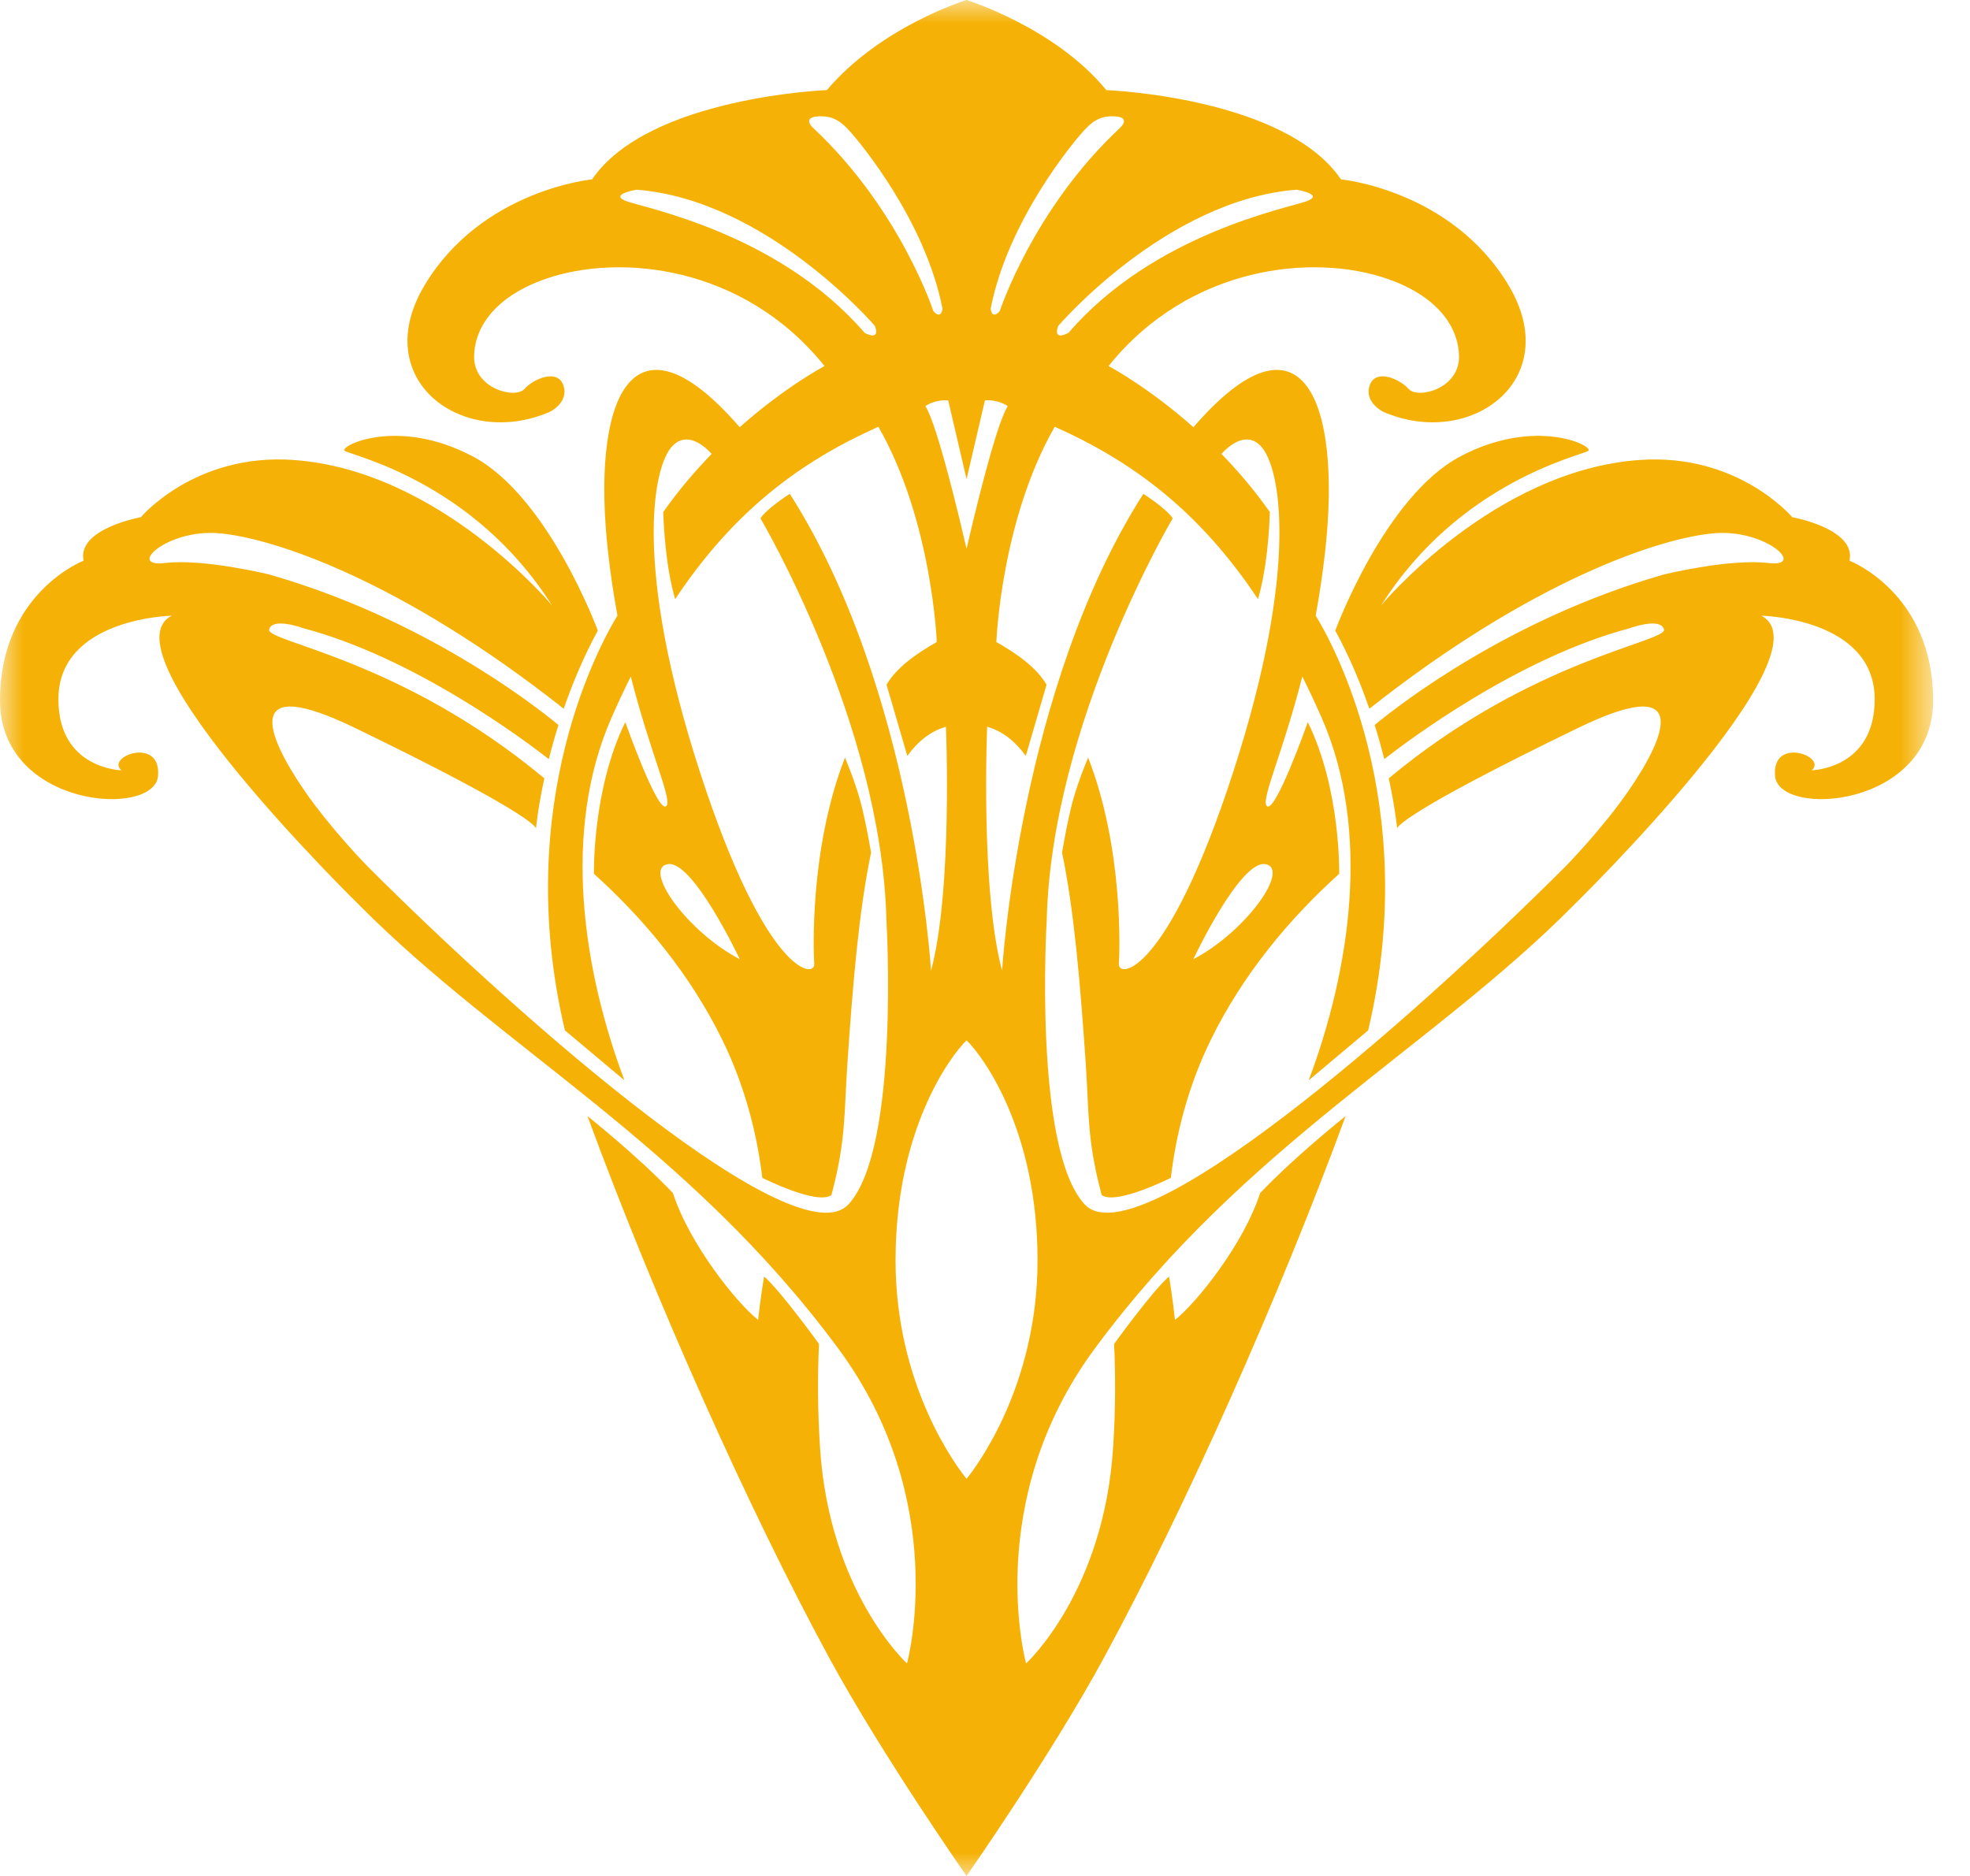 <?xml version="1.0" encoding="UTF-8"?>
<svg width="42px" height="40px" viewBox="0 0 42 40" version="1.1" xmlns="http://www.w3.org/2000/svg" xmlns:xlink="http://www.w3.org/1999/xlink">
    <!-- Generator: Sketch 56.3 (81716) - https://sketch.com -->
    <title>jrec evi</title>
    <desc>Created with Sketch.</desc>
    <defs>
        <polygon id="path-1" points="4e-05 0 41.214 0 41.214 40 4e-05 40"></polygon>
    </defs>
    <g id="Page-1" stroke="none" stroke-width="1" fill="none" fill-rule="evenodd">
        <g id="2020-6-30-icons" transform="translate(-185, -1034)">
            <g id="jrec-evi" transform="translate(185, 1034)">
                <mask id="mask-2" fill="white">
                    <use xlink:href="#path-1"></use>
                </mask>
                <g id="Clip-2"></g>
                <path d="M20.607,31.532 C20.413,31.293 19.093,29.566 19.093,26.874 C19.093,24.107 20.244,22.536 20.607,22.182 C20.97,22.536 22.12,24.107 22.12,26.874 C22.12,29.566 20.8,31.293 20.607,31.532 M19.728,8.66 C19.728,8.66 19.923,8.513 20.216,8.538 L20.607,10.217 L20.998,8.538 C21.29,8.513 21.486,8.66 21.486,8.66 C21.228,9.047 20.723,11.197 20.607,11.702 C20.49,11.197 19.986,9.047 19.728,8.66 M17.335,2.727 C17.335,2.727 17.091,2.507 17.433,2.482 C17.774,2.458 17.946,2.605 18.141,2.824 C18.336,3.044 19.728,4.704 20.094,6.584 C20.094,6.584 20.07,6.828 19.899,6.633 C19.899,6.633 19.19,4.46 17.335,2.727 M18.434,7.097 C16.603,4.973 13.746,4.436 13.356,4.29 C12.965,4.143 13.575,4.045 13.575,4.045 C16.358,4.265 18.654,6.951 18.654,6.951 C18.776,7.292 18.434,7.097 18.434,7.097 M23.073,2.824 C23.268,2.605 23.439,2.458 23.781,2.482 C24.123,2.507 23.878,2.727 23.878,2.727 C22.023,4.46 21.315,6.633 21.315,6.633 C21.144,6.828 21.12,6.584 21.12,6.584 C21.486,4.704 22.877,3.044 23.073,2.824 M27.858,4.29 C27.468,4.436 24.611,4.973 22.78,7.097 C22.78,7.097 22.438,7.292 22.56,6.951 C22.56,6.951 24.855,4.265 27.638,4.045 C27.638,4.045 28.249,4.143 27.858,4.29 M15.772,20.453 C14.649,19.867 13.697,18.524 14.234,18.426 C14.772,18.328 15.772,20.453 15.772,20.453 M25.441,20.453 C25.441,20.453 26.442,18.328 26.979,18.426 C27.516,18.524 26.564,19.867 25.441,20.453 M39.431,11.956 C39.578,11.272 38.21,11.028 38.21,11.028 C38.21,11.028 37.063,9.661 34.963,9.807 C31.836,10.025 29.445,12.908 29.445,12.908 C31.13,10.247 33.742,9.71 33.864,9.612 C33.986,9.514 32.741,8.88 31.13,9.734 C29.518,10.589 28.468,13.445 28.468,13.445 C28.774,14.01 29.012,14.581 29.194,15.112 C32.656,12.376 35.391,11.466 36.55,11.37 C37.649,11.278 38.528,12.102 37.698,12.005 C36.868,11.907 35.476,12.249 35.476,12.249 C32.213,13.181 29.871,14.994 29.308,15.458 C29.388,15.715 29.456,15.959 29.512,16.186 C30.051,15.766 32.388,14.018 34.743,13.396 C34.743,13.396 35.402,13.152 35.476,13.421 C35.548,13.686 32.667,14.047 29.608,16.596 C29.743,17.22 29.784,17.634 29.787,17.666 C29.79,17.632 29.934,17.32 33.645,15.521 C36.042,14.358 35.558,15.646 34.719,16.863 C34.148,17.691 33.376,18.475 33.376,18.475 C29.982,21.869 24.22,26.874 23.122,25.677 C22.023,24.481 22.316,19.622 22.316,19.622 C22.414,15.423 25.002,11.052 25.002,11.052 C24.855,10.833 24.376,10.53 24.376,10.53 C21.731,14.663 21.364,20.697 21.364,20.697 C20.9,18.963 21.046,15.496 21.046,15.496 C21.372,15.589 21.643,15.804 21.87,16.118 C21.87,16.118 22.26,14.777 22.312,14.6 C22.096,14.226 21.662,13.928 21.242,13.69 C21.242,13.69 21.339,11.101 22.487,9.099 C24.151,9.843 25.569,10.894 26.82,12.775 C27.015,12.108 27.062,11.28 27.073,10.918 C26.746,10.453 26.392,10.04 26.041,9.678 C26.205,9.5 26.57,9.185 26.882,9.514 C27.297,9.954 27.712,12.078 26.296,16.448 C24.88,20.819 23.83,20.868 23.854,20.55 C23.87,20.34 23.961,18.107 23.199,16.154 C23.199,16.154 22.999,16.619 22.877,17.058 C22.755,17.498 22.643,18.18 22.643,18.18 C22.903,19.426 23.032,20.993 23.146,22.65 C23.222,23.764 23.17,24.286 23.488,25.482 C23.796,25.703 24.962,25.114 24.962,25.114 C25.07,24.214 25.314,23.197 25.807,22.186 C26.494,20.778 27.491,19.586 28.551,18.632 C28.551,18.632 28.59,16.839 27.882,15.398 C27.882,15.398 27.174,17.4 27.004,17.181 C26.886,17.03 27.347,16.068 27.765,14.424 C27.904,14.703 28.041,14.994 28.176,15.301 C29.239,17.72 28.785,20.677 27.902,23.034 L29.169,21.97 C30.322,17.094 28.374,13.653 28.05,13.125 C28.126,12.707 28.195,12.261 28.249,11.785 C28.611,8.572 27.778,6.412 25.444,9.109 C24.463,8.24 23.634,7.805 23.634,7.805 C25.362,5.653 28.018,5.396 29.592,5.95 C30.732,6.351 31.106,7.048 31.106,7.61 C31.106,8.293 30.226,8.513 30.031,8.293 C29.836,8.074 29.323,7.854 29.201,8.22 C29.079,8.586 29.494,8.782 29.494,8.782 C31.35,9.588 33.376,8.098 32.156,6.072 C30.934,4.045 28.59,3.825 28.59,3.825 C27.394,2.068 23.586,1.921 23.586,1.921 C22.493,0.584 20.607,0 20.607,0 C20.607,0 18.788,0.554 17.628,1.921 C17.628,1.921 13.819,2.068 12.623,3.825 C12.623,3.825 10.279,4.045 9.058,6.072 C7.838,8.098 9.864,9.588 11.72,8.782 C11.72,8.782 12.134,8.586 12.012,8.22 C11.89,7.854 11.378,8.074 11.182,8.293 C10.987,8.513 10.108,8.293 10.108,7.61 C10.108,7.048 10.482,6.351 11.622,5.95 C13.196,5.396 15.852,5.653 17.579,7.805 C17.579,7.805 16.75,8.24 15.77,9.109 C13.435,6.412 12.602,8.572 12.965,11.785 C13.018,12.261 13.087,12.707 13.164,13.125 C12.84,13.653 10.892,17.094 12.044,21.97 L13.312,23.034 C12.428,20.677 11.975,17.72 13.038,15.301 C13.173,14.994 13.31,14.703 13.448,14.424 C13.866,16.068 14.328,17.03 14.21,17.181 C14.039,17.4 13.331,15.398 13.331,15.398 C12.623,16.839 12.663,18.632 12.663,18.632 C13.722,19.586 14.72,20.778 15.406,22.186 C15.899,23.197 16.144,24.214 16.252,25.114 C16.252,25.114 17.418,25.703 17.726,25.482 C18.043,24.286 17.991,23.764 18.068,22.65 C18.181,20.993 18.31,19.426 18.571,18.18 C18.571,18.18 18.458,17.498 18.336,17.058 C18.214,16.619 18.015,16.154 18.015,16.154 C17.252,18.107 17.343,20.34 17.36,20.55 C17.384,20.868 16.334,20.819 14.918,16.448 C13.502,12.078 13.917,9.954 14.332,9.514 C14.643,9.185 15.009,9.5 15.173,9.678 C14.821,10.04 14.468,10.453 14.14,10.918 C14.152,11.28 14.199,12.108 14.394,12.775 C15.645,10.894 17.063,9.843 18.727,9.099 C19.874,11.101 19.972,13.69 19.972,13.69 C19.552,13.928 19.117,14.226 18.901,14.6 C18.954,14.777 19.344,16.118 19.344,16.118 C19.571,15.804 19.842,15.589 20.167,15.496 C20.167,15.496 20.314,18.963 19.85,20.697 C19.85,20.697 19.482,14.663 16.838,10.53 C16.838,10.53 16.358,10.833 16.212,11.052 C16.212,11.052 18.8,15.423 18.898,19.622 C18.898,19.622 19.19,24.481 18.092,25.677 C16.993,26.874 11.231,21.869 7.838,18.475 C7.838,18.475 7.066,17.691 6.494,16.863 C5.655,15.646 5.171,14.358 7.569,15.521 C11.279,17.32 11.424,17.632 11.427,17.666 C11.43,17.634 11.471,17.22 11.605,16.596 C8.547,14.047 5.665,13.686 5.738,13.421 C5.811,13.152 6.47,13.396 6.47,13.396 C8.826,14.018 11.163,15.766 11.701,16.186 C11.758,15.959 11.825,15.715 11.906,15.458 C11.342,14.994 9,13.181 5.738,12.249 C5.738,12.249 4.346,11.907 3.516,12.005 C2.686,12.102 3.564,11.278 4.664,11.37 C5.822,11.466 8.558,12.376 12.019,15.112 C12.202,14.581 12.439,14.01 12.745,13.445 C12.745,13.445 11.695,10.589 10.084,9.734 C8.472,8.88 7.227,9.514 7.349,9.612 C7.471,9.71 10.084,10.247 11.768,12.908 C11.768,12.908 9.378,10.025 6.25,9.807 C4.151,9.661 3.003,11.028 3.003,11.028 C3.003,11.028 1.636,11.272 1.782,11.956 C1.782,11.956 4e-05,12.64 4e-05,14.935 C4e-05,17.23 3.292,17.446 3.369,16.546 C3.442,15.691 2.246,16.131 2.588,16.424 C2.588,16.424 1.245,16.4 1.245,14.91 C1.245,13.176 3.662,13.128 3.662,13.128 C2.148,13.909 7.666,19.305 7.666,19.305 C10.694,22.357 14.666,24.414 17.872,28.754 C20.29,32.026 19.337,35.468 19.337,35.468 C19.337,35.468 17.677,33.955 17.482,30.854 C17.43,30.034 17.43,29.324 17.461,28.657 C17.461,28.657 16.637,27.514 16.29,27.218 C16.212,27.68 16.163,28.143 16.163,28.143 C15.724,27.802 14.704,26.542 14.347,25.439 C13.6,24.652 12.525,23.798 12.525,23.798 C13.948,27.671 15.95,32.164 17.677,35.346 C18.798,37.411 20.607,40 20.607,40 C20.607,40 22.416,37.411 23.536,35.346 C25.264,32.164 27.265,27.671 28.688,23.798 C28.688,23.798 27.614,24.652 26.866,25.439 C26.51,26.542 25.489,27.802 25.05,28.143 C25.05,28.143 25.002,27.68 24.924,27.218 C24.577,27.514 23.752,28.657 23.752,28.657 C23.784,29.324 23.784,30.034 23.732,30.854 C23.536,33.955 21.876,35.468 21.876,35.468 C21.876,35.468 20.924,32.026 23.341,28.754 C26.548,24.414 30.52,22.357 33.547,19.305 C33.547,19.305 39.065,13.909 37.551,13.128 C37.551,13.128 39.968,13.176 39.968,14.91 C39.968,16.4 38.626,16.424 38.626,16.424 C38.967,16.131 37.771,15.691 37.844,16.546 C37.922,17.446 41.214,17.23 41.214,14.935 C41.214,12.64 39.431,11.956 39.431,11.956" id="Fill-1" fill="#F5B105" mask="url(#mask-2)"></path>
            </g>
        </g>
    </g>
</svg>